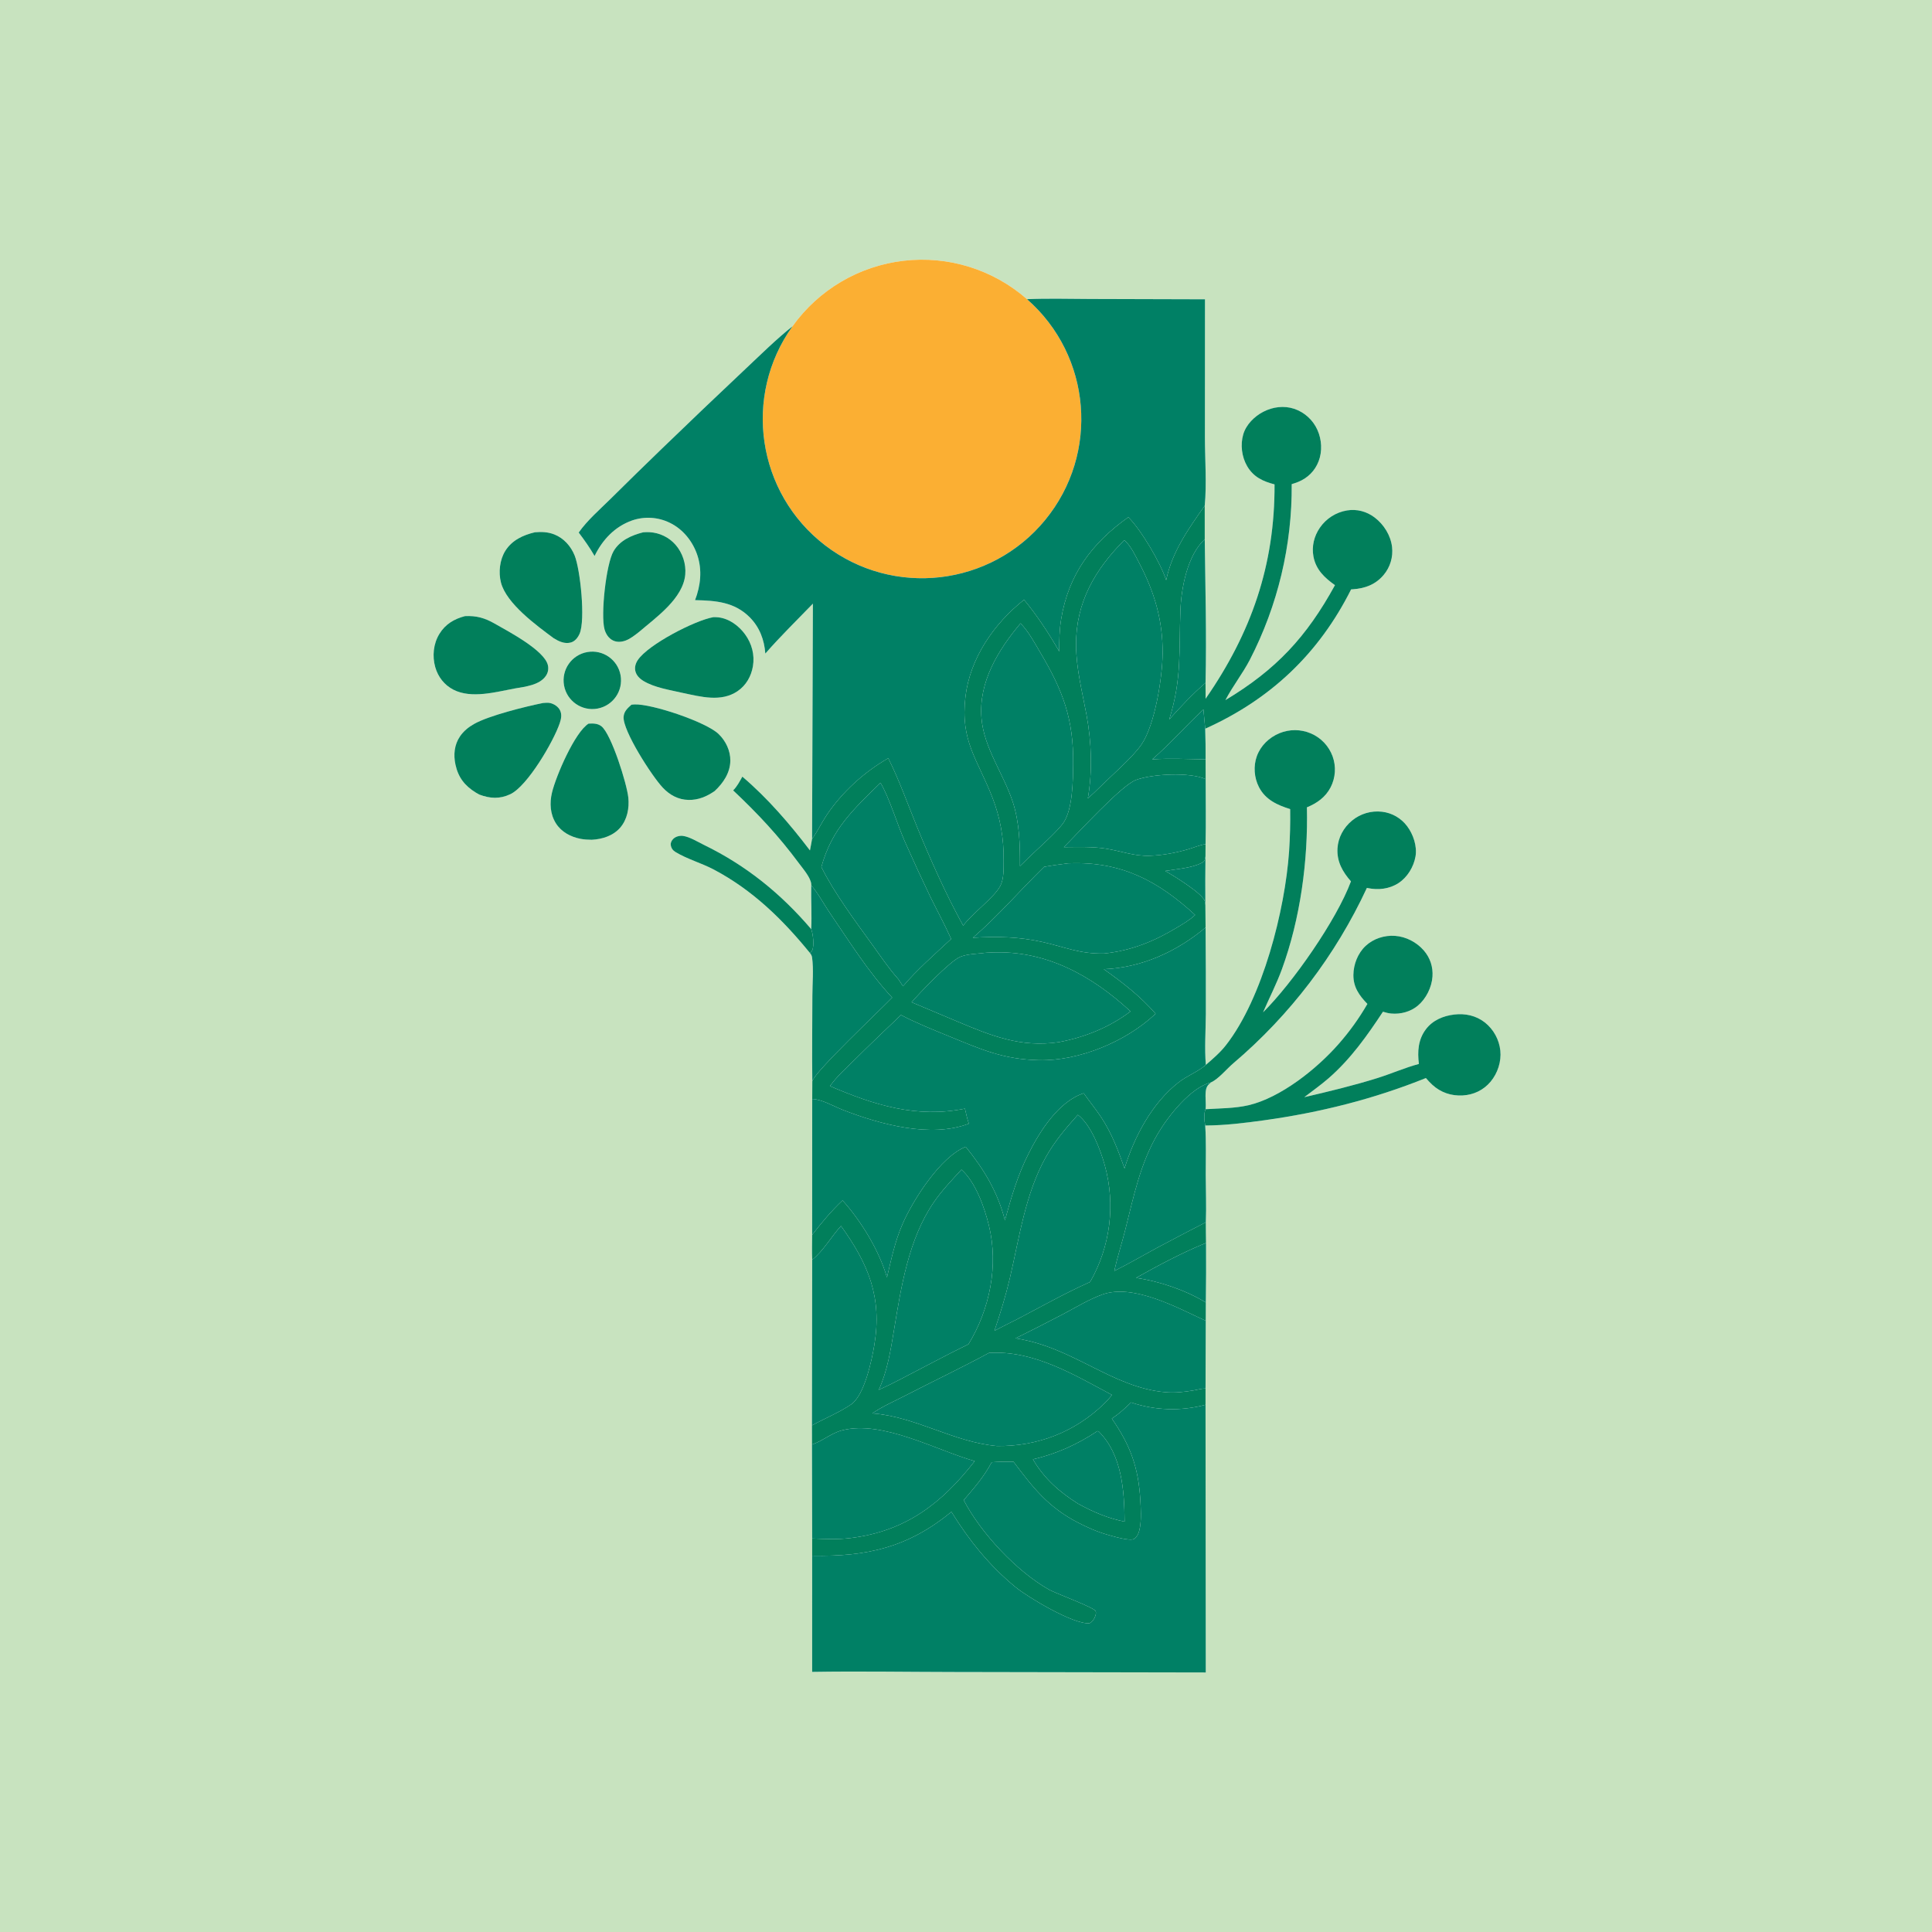 <svg xmlns="http://www.w3.org/2000/svg" style="display: block;" viewBox="0 0 2048 2048" width="1024" height="1024" preserveAspectRatio="none"><path transform="translate(0,0)" fill="rgb(200,227,191)" d="M 0 0 L 2048 0 L 2048 2048 L 0 2048 L 0 0 z M 1088.67 317.141 C 1052.82 285.726 1005.36 270.928 958.012 276.402 C 910.661 281.876 867.83 307.11 840.093 345.876 C 822.505 359.872 806.304 376.03 789.907 391.392 C 760.209 419.357 730.693 447.517 701.363 475.868 C 683.062 493.53 664.878 511.314 646.814 529.219 C 635.598 540.296 622.519 551.591 613.448 564.518 C 619.532 572.546 625.233 580.618 630.269 589.349 C 638.691 572.136 651.627 558.251 670.051 551.706 C 683.195 547.175 697.603 548.073 710.082 554.201 C 724.03 560.967 734.372 573.942 739.217 588.532 C 744.505 604.455 742.651 620.718 736.804 636.169 C 758.607 636.648 778.606 638.015 794.876 654.482 C 805.27 665.001 810.209 678.317 811.271 692.806 C 827.3 674.452 844.79 657.412 861.71 639.884 L 860.828 889.295 C 860.087 893.353 859.428 897.447 858.581 901.484 C 837.347 873.559 813.716 846.064 786.925 823.273 C 784.008 828.426 781.407 833.643 777.16 837.84 C 803.502 862.664 825.427 886.112 847.017 915.244 C 851.131 920.795 859.492 930.378 859.962 937.292 C 859.989 937.692 859.947 938.095 859.94 938.496 C 859.624 953.915 860.676 969.574 859.925 984.916 C 827.713 947.165 790.918 917.388 746.174 895.609 C 739.806 892.51 730.861 886.941 723.863 886.084 C 720.408 885.661 716.317 886.697 713.777 889.151 C 712.088 890.784 710.77 893.136 711.029 895.547 C 711.384 898.857 713.11 901.375 715.881 903.068 C 728.344 910.683 743.596 914.853 756.676 921.767 C 797.725 943.464 829.576 974.552 858.632 1010.27 C 859.764 1011.77 860.545 1012.93 860.816 1014.84 C 862.628 1027.58 861.165 1042.48 861.148 1055.44 C 861.109 1085.63 860.694 1115.88 861.078 1146.07 L 860.996 1164.97 L 860.918 1309 C 860.841 1317.8 860.638 1326.62 860.964 1335.41 L 860.707 1511 L 860.737 1531.23 L 860.944 1630.88 L 860.939 1649.12 L 860.918 1772.26 C 910.532 1771.44 960.306 1772.32 1009.93 1772.39 L 1278.17 1772.89 L 1277.91 1489.12 L 1277.92 1471.85 L 1278.16 1400.1 L 1278.23 1380.69 C 1278.52 1359.64 1278.6 1338.59 1278.45 1317.55 C 1278.27 1310.26 1278.3 1302.95 1278.24 1295.65 C 1278.87 1279.03 1278.18 1262.06 1278.13 1245.41 C 1278.09 1228.04 1278.72 1210.39 1277.57 1193.08 C 1298.51 1192.98 1319.54 1190.41 1340.25 1187.52 C 1399.25 1179.31 1456.18 1165.05 1511.5 1142.78 C 1513.66 1145.26 1515.87 1147.68 1518.3 1149.91 C 1527.24 1158.11 1538.36 1161.87 1550.44 1161.22 C 1562.1 1160.6 1572.63 1155.57 1580.14 1146.57 C 1587.6 1137.62 1591.62 1125.31 1590.42 1113.69 C 1589.16 1101.98 1583.28 1091.26 1574.09 1083.9 C 1564.76 1076.57 1553.19 1074.05 1541.54 1075.45 C 1529.87 1076.85 1518.7 1081.49 1511.47 1091.11 C 1503.22 1102.07 1502.46 1114.75 1504.09 1127.82 C 1489.3 1131.76 1474.77 1138.21 1460.08 1142.8 C 1434.49 1150.79 1408.71 1156.98 1382.62 1163.05 C 1391.36 1156.29 1400.37 1149.99 1408.69 1142.71 C 1431.86 1122.44 1449.18 1097.98 1465.99 1072.47 C 1468.94 1073.38 1471.8 1074.13 1474.88 1074.4 C 1484.78 1075.27 1495.27 1072.49 1502.94 1066.06 C 1511.7 1058.71 1517.66 1046.71 1518.48 1035.32 C 1519.22 1025.05 1516.07 1015.36 1509.32 1007.56 C 1501.72 998.785 1490.43 992.87 1478.8 992.047 C 1467.53 991.249 1455.93 994.958 1447.62 1002.7 C 1439.37 1010.4 1434.78 1022.18 1434.65 1033.38 C 1434.5 1046.41 1440.85 1055.27 1449.49 1064.21 C 1440.72 1079.41 1430.45 1093.7 1418.83 1106.86 C 1396.03 1132.86 1357.61 1163.68 1323.27 1171.63 C 1308.85 1174.97 1292.76 1174.86 1277.96 1175.8 C 1278.64 1169.66 1277.46 1163.39 1278.11 1157.21 C 1278.63 1152.42 1280 1150.24 1283.81 1147.32 C 1291.71 1143.75 1300.44 1132.98 1307.32 1127.16 C 1367.42 1076.14 1415.74 1012.69 1448.97 941.197 C 1449.23 941.26 1449.49 941.331 1449.76 941.385 C 1460.93 943.706 1472.67 942.456 1482.39 936.149 C 1491.87 929.997 1498.52 919.008 1500.48 907.941 C 1502.4 897.134 1498.12 884.385 1491.62 875.802 C 1485.21 867.22 1475.55 861.669 1464.91 860.467 C 1453.51 859.149 1442.06 862.536 1433.22 869.845 C 1424.31 877.137 1418.44 887.828 1417.79 899.386 C 1417 913.365 1423.2 924.189 1432.07 934.269 C 1416.8 975.33 1370.27 1042 1338.89 1073.11 C 1345.56 1057.77 1353.19 1043 1358.94 1027.25 C 1378.42 973.891 1386.69 912.462 1385.38 855.818 C 1396.06 851.422 1405.09 845.081 1410.51 834.597 C 1415.75 824.417 1416.51 812.511 1412.61 801.744 C 1408.61 790.77 1400.22 781.954 1389.47 777.405 C 1378.87 772.9 1366.91 772.835 1356.27 777.226 C 1345.31 781.783 1336.38 790.346 1332.3 801.59 C 1328.51 812.041 1329.44 824.438 1334.51 834.309 C 1341.45 847.8 1353.96 853.368 1367.63 857.689 C 1367.87 872.646 1367.48 887.607 1366.48 902.532 C 1362.16 964.68 1338.55 1057.94 1299.65 1107.8 C 1293.42 1115.8 1285.87 1122.21 1278.25 1128.83 C 1276.73 1111.31 1278.13 1092.45 1278.24 1074.79 C 1278.31 1044.26 1278.22 1013.72 1277.96 983.181 L 1277.75 959.542 C 1277.59 942.292 1277.63 925.042 1277.86 907.793 L 1277.94 894.846 C 1278.5 871.922 1278.02 848.865 1278.04 825.927 L 1277.98 804.965 C 1278.05 794.135 1277.92 783.304 1277.57 772.478 C 1346.84 741.34 1398.08 692.881 1432.24 624.764 L 1434.19 624.644 C 1447.09 623.759 1458.27 619.583 1466.78 609.391 C 1473.7 601.146 1476.9 590.41 1475.63 579.723 C 1474.18 567.562 1466.94 555.968 1457.25 548.607 C 1448.75 542.148 1438.43 539.35 1427.85 541.085 C 1416.18 543.041 1405.81 549.651 1399.11 559.4 C 1392.97 568.315 1390.3 579.203 1392.31 589.902 C 1394.93 603.916 1404.09 612.448 1415.13 620.281 C 1384.88 675.406 1352.78 709.822 1299 742.144 C 1306.68 727.368 1317.15 714.206 1324.86 699.443 C 1354.53 641.883 1369.78 577.974 1369.27 513.217 C 1371.64 512.496 1373.99 511.724 1376.27 510.785 C 1386.3 506.673 1393.89 499.12 1397.79 488.96 C 1401.86 478.383 1401.13 465.988 1396.51 455.711 C 1391.79 445.183 1382.91 437.089 1371.99 433.368 C 1361.06 429.713 1349.11 431.271 1339 436.568 C 1329.67 441.458 1320.99 450.05 1317.93 460.352 C 1314.69 471.288 1316.25 484.201 1321.97 494.049 C 1328.71 505.659 1338.7 510.234 1351.07 513.466 C 1351.44 598.962 1326.51 670.669 1277.99 740.692 L 1277.92 723.826 C 1279.1 673.187 1277.68 622.235 1277.08 571.584 C 1277.14 559.737 1277.14 547.89 1277.07 536.044 C 1279.25 512.525 1277.31 487.504 1277.25 463.827 L 1277.33 317.266 L 1155.68 316.925 C 1133.4 316.854 1110.92 316.195 1088.67 317.141 z M 567.014 564.233 C 554.522 567.19 542.78 572.578 535.683 583.867 C 529.7 593.384 528.267 606.744 531.037 617.515 C 536.798 639.913 568.873 663.099 586.992 676.59 C 592.343 679.881 598.675 682.898 605.148 681.06 C 609.564 679.807 612.59 675.874 614.363 671.849 C 620.787 657.271 615.126 603.623 609.141 588.851 C 605.127 578.944 597.652 570.463 587.573 566.515 C 580.855 563.882 574.128 563.628 567.014 564.233 z M 681.755 564.271 C 669.407 567.459 657.224 572.72 650.432 584.221 C 642.41 597.806 636.591 652.239 640.834 667.147 C 642.236 672.075 645.146 676.693 649.891 678.969 C 654.1 680.988 658.986 680.579 663.256 678.978 C 668.47 677.024 672.967 673.295 677.343 669.935 C 695.373 654.481 724.13 634.521 726.409 608.963 C 727.409 597.75 723.481 585.887 716.057 577.437 C 709.049 569.504 699.151 564.713 688.581 564.14 C 686.301 564.004 684.03 564.111 681.755 564.271 z M 492.925 653.105 C 481.425 656.105 472.149 661.552 465.781 671.93 C 459.392 682.341 458.083 695.527 461.389 707.209 C 464.308 717.525 471.042 726.179 480.622 731.099 C 499.834 740.966 525.84 733.444 545.889 729.772 C 556.708 727.887 572.069 726.322 578.744 716.311 C 580.971 712.971 581.677 709.063 580.784 705.147 C 577.177 689.319 538.511 669.148 524.386 661.051 C 513.889 655.034 505.02 652.539 492.925 653.105 z M 756.111 654.227 C 736.603 657.66 687.138 683.146 676.089 699.684 C 673.835 703.059 672.575 707.128 673.459 711.178 C 674.498 715.939 678.086 719.4 682.108 721.851 C 693.946 729.062 710.518 731.413 723.964 734.589 C 742.882 738.523 764.442 744.547 781.896 732.634 C 790.92 726.474 796.35 716.883 798.133 706.2 C 800.148 694.132 796.978 682.296 789.817 672.449 C 783.184 663.326 772.941 655.727 761.486 654.404 C 759.706 654.199 757.9 654.202 756.111 654.227 z M 622.737 691.177 C 606.059 694.026 594.904 709.927 597.9 726.579 C 600.896 743.231 616.895 754.246 633.52 751.103 C 649.938 747.999 660.787 732.242 657.828 715.796 C 654.869 699.351 639.208 688.364 622.737 691.177 z M 575.638 745.196 C 556.997 748.96 518.149 758.554 502.422 767.494 C 496.593 770.807 491.38 775.022 487.591 780.612 C 481.557 789.515 480.58 800.119 482.797 810.448 C 485.736 824.142 492.69 832.944 504.401 840.192 C 505.623 840.948 506.857 841.62 508.129 842.287 C 519.493 846.575 529.789 847.173 541.021 841.856 C 559.083 833.307 586.705 786.133 593.303 766.71 C 594.866 762.11 595.876 757.313 593.558 752.789 C 591.639 749.045 587.394 746.244 583.351 745.288 C 580.889 744.706 578.141 745.016 575.638 745.196 z M 669.381 746.994 C 665.235 750.724 661.453 754.006 661.043 759.902 C 660.027 774.5 691.042 822.751 702.559 834.94 C 709.938 842.748 718.954 847.727 729.86 847.948 C 740.298 848.16 749.13 844.344 757.555 838.565 C 766.637 830.086 773.983 819.311 774.18 806.431 C 774.342 795.8 769.346 785.427 761.78 778.111 C 748.49 765.259 690.903 745.954 672.518 746.715 C 671.469 746.758 670.425 746.881 669.381 746.994 z M 623.906 767.072 C 609.23 776.179 589.323 822.771 585.158 840.061 C 582.48 851.177 583.111 863.097 589.406 872.944 C 595.216 882.033 605.091 887.214 615.487 889.206 C 619.366 889.949 623.318 890.151 627.258 890.187 C 638.339 889.64 649.922 886.028 657.402 877.399 C 664.913 868.734 667.183 856.718 666.052 845.563 C 664.555 830.792 648.176 778.635 637.711 770.025 C 633.736 766.754 628.789 766.795 623.906 767.072 z"></path><path transform="translate(0,0)" fill="rgb(251,175,51)" d="M 840.093 345.876 C 867.83 307.11 910.661 281.876 958.012 276.402 C 1005.36 270.928 1052.82 285.726 1088.67 317.141 C 1157.18 377.173 1165.71 480.722 1107.96 551.161 C 1050.21 621.599 946.998 633.53 874.702 578.124 C 802.405 522.719 787.091 419.953 840.093 345.876 z"></path><path transform="translate(0,0)" fill="rgb(0,128,101)" d="M 1088.67 317.141 C 1110.92 316.195 1133.4 316.854 1155.68 316.925 L 1277.33 317.266 L 1277.25 463.827 C 1277.31 487.504 1279.25 512.525 1277.07 536.044 C 1259.8 560.6 1242.36 585.101 1236.19 615.021 C 1230.28 596.721 1209.71 561.756 1196.07 548.259 C 1157.65 575.472 1132.8 608.789 1124.92 655.972 C 1122.99 667.507 1122.78 678.94 1122.86 690.604 C 1111.95 671.708 1099.51 652.577 1085.54 635.793 C 1053.84 660.794 1028.3 697.652 1023.41 738.544 C 1017.78 785.599 1036.21 804.862 1051.85 845.046 C 1060.43 867.083 1064.13 888.39 1063.89 911.96 C 1063.81 920.457 1064.36 931.306 1060.41 939 C 1054.04 951.412 1030.9 967.904 1021.02 981.229 C 1003.08 948.929 985.797 910.121 971.815 875.866 C 961.992 851.802 953.234 827.028 941.592 803.775 C 916.25 818.185 892.722 839.622 876.445 863.85 C 870.919 872.076 866.636 881.337 860.828 889.295 L 861.71 639.884 C 844.79 657.412 827.3 674.452 811.271 692.806 C 810.209 678.317 805.27 665.001 794.876 654.482 C 778.606 638.015 758.607 636.648 736.804 636.169 C 742.651 620.718 744.505 604.455 739.217 588.532 C 734.372 573.942 724.03 560.967 710.082 554.201 C 697.603 548.073 683.195 547.175 670.051 551.706 C 651.627 558.251 638.691 572.136 630.269 589.349 C 625.233 580.618 619.532 572.546 613.448 564.518 C 622.519 551.591 635.598 540.296 646.814 529.219 C 664.878 511.314 683.062 493.53 701.363 475.868 C 730.693 447.517 760.209 419.357 789.907 391.392 C 806.304 376.03 822.505 359.872 840.093 345.876 C 787.091 419.953 802.405 522.719 874.702 578.124 C 946.998 633.53 1050.21 621.599 1107.96 551.161 C 1165.71 480.722 1157.18 377.173 1088.67 317.141 z"></path><path transform="translate(0,0)" fill="rgb(1,127,91)" d="M 1236.19 615.021 C 1242.36 585.101 1259.8 560.6 1277.07 536.044 C 1277.14 547.89 1277.14 559.737 1277.08 571.584 C 1258.52 588.758 1252.12 623.578 1251.26 647.547 C 1249.69 690.905 1252.81 719.807 1239.43 762.672 C 1251.27 749.439 1264.45 735.368 1277.92 723.826 L 1277.99 740.692 C 1326.51 670.669 1351.44 598.962 1351.07 513.466 C 1338.7 510.234 1328.71 505.659 1321.97 494.049 C 1316.25 484.201 1314.69 471.288 1317.93 460.352 C 1320.99 450.05 1329.67 441.458 1339 436.568 C 1349.11 431.271 1361.06 429.713 1371.99 433.368 C 1382.91 437.089 1391.79 445.183 1396.51 455.711 C 1401.13 465.988 1401.86 478.383 1397.79 488.96 C 1393.89 499.12 1386.3 506.673 1376.27 510.785 C 1373.99 511.724 1371.64 512.496 1369.27 513.217 C 1369.78 577.974 1354.53 641.883 1324.86 699.443 C 1317.15 714.206 1306.68 727.368 1299 742.144 C 1352.78 709.822 1384.88 675.406 1415.13 620.281 C 1404.09 612.448 1394.93 603.916 1392.31 589.902 C 1390.3 579.203 1392.97 568.315 1399.11 559.4 C 1405.81 549.651 1416.18 543.041 1427.85 541.085 C 1438.43 539.35 1448.75 542.148 1457.25 548.607 C 1466.94 555.968 1474.18 567.562 1475.63 579.723 C 1476.9 590.41 1473.7 601.146 1466.78 609.391 C 1458.27 619.583 1447.09 623.759 1434.19 624.644 L 1432.24 624.764 C 1398.08 692.881 1346.84 741.34 1277.57 772.478 C 1277 765.678 1276.38 758.883 1275.69 752.094 C 1257.17 769.197 1240.44 788.455 1221.44 804.92 C 1240.45 803.673 1258.98 804.645 1277.98 804.965 L 1278.04 825.927 C 1261.45 818.227 1220.6 820.37 1203.78 826.936 C 1188.41 832.939 1142.62 883.103 1127.73 898.018 C 1142.58 897.958 1157.79 897.288 1172.5 899.636 C 1188.31 902.162 1202.64 907.786 1218.98 907.147 C 1232.8 906.607 1246.35 904.061 1259.61 900.229 C 1265.44 898.542 1272.02 895.642 1277.94 894.846 L 1277.86 907.793 C 1277.17 911.026 1277.5 912.693 1274.31 914.436 C 1263.72 920.227 1247.03 921.225 1235.21 923.232 C 1243.41 927.955 1275 947.126 1277.15 955.418 C 1277.49 956.732 1277.6 958.206 1277.75 959.542 L 1277.96 983.181 C 1247.48 1008.69 1210.22 1025.81 1170.09 1027.39 C 1190.11 1041.58 1208.76 1055.99 1224.97 1074.6 C 1193.99 1103.94 1144.06 1124.83 1101.37 1123.84 C 1063.42 1122.96 1040.37 1112.52 1006.49 1098.65 C 989.124 1091.54 971.714 1084.61 955.043 1075.94 C 938.523 1091.63 922.109 1107.32 905.919 1123.36 C 896.953 1132.24 887.133 1140.98 879.781 1151.29 C 926.575 1171.43 971.569 1185.54 1022.85 1175.21 C 1024.15 1180.47 1025.18 1186.02 1027.04 1191.1 C 986.605 1206.64 932.72 1191.76 893.76 1176.65 C 884.22 1172.95 871.205 1165.24 860.996 1164.97 L 861.078 1146.07 C 864.734 1134.95 932.116 1071.6 945.763 1057.51 C 920.576 1030.49 900.486 998.172 879.681 967.759 C 873.534 958.773 866.946 946.382 859.94 938.496 C 859.947 938.095 859.989 937.692 859.962 937.292 C 859.492 930.378 851.131 920.795 847.017 915.244 C 825.427 886.112 803.502 862.664 777.16 837.84 C 781.407 833.643 784.008 828.426 786.925 823.273 C 813.716 846.064 837.347 873.559 858.581 901.484 C 859.428 897.447 860.087 893.353 860.828 889.295 C 866.636 881.337 870.919 872.076 876.445 863.85 C 892.722 839.622 916.25 818.185 941.592 803.775 C 953.234 827.028 961.992 851.802 971.815 875.866 C 985.797 910.121 1003.08 948.929 1021.02 981.229 C 1030.9 967.904 1054.04 951.412 1060.41 939 C 1064.36 931.306 1063.81 920.457 1063.89 911.96 C 1064.13 888.39 1060.43 867.083 1051.85 845.046 C 1036.21 804.862 1017.78 785.599 1023.41 738.544 C 1028.3 697.652 1053.84 660.794 1085.54 635.793 C 1099.51 652.577 1111.95 671.708 1122.86 690.604 C 1122.78 678.94 1122.99 667.507 1124.92 655.972 C 1132.8 608.789 1157.65 575.472 1196.07 548.259 C 1209.71 561.756 1230.28 596.721 1236.19 615.021 z M 1191.64 572.672 C 1160.62 603.933 1140.31 638.682 1140.67 684 C 1140.87 709.189 1147.19 733.225 1151.75 757.814 C 1157.04 786.36 1158.21 817.643 1153.15 846.339 C 1157.8 842.229 1162.31 838.068 1166.67 833.643 C 1178.98 821.466 1200.81 802.653 1210.07 789.103 C 1224.41 768.122 1232.21 717.86 1232.41 692.724 C 1232.69 657.59 1223.84 627.713 1207.62 596.811 C 1203.77 589.48 1199.73 580.649 1193.93 574.624 C 1192.54 573.179 1192.96 573.54 1191.64 572.672 z M 1081.81 660.737 C 1058.18 688.888 1037.21 722.902 1040.4 761.276 C 1043.07 793.374 1063.99 820.49 1073.73 850.6 C 1080.73 872.245 1081.28 895.527 1081.21 918.101 C 1084.04 915.341 1086.99 912.644 1089.72 909.788 C 1099.31 900.382 1121.19 881.421 1127.68 871.552 C 1137.07 857.265 1137.4 827.481 1137.6 810.459 C 1138.17 762.297 1126.91 732.395 1102.76 691.676 C 1096.41 680.968 1090.52 669.75 1081.81 660.737 z M 933.377 829.792 C 904.515 858.158 881.765 878.522 870.668 919.073 C 883.989 946.081 906.926 976.906 924.788 1001.61 C 933.536 1013.71 942.36 1026.99 952.359 1038.02 C 953.962 1040.51 955.527 1043.03 957.205 1045.47 C 972.539 1027.51 991.024 1011.41 1008.29 995.32 C 1001.43 980.025 993.385 965.24 986.001 950.192 C 976.857 931.149 968 911.97 959.432 892.662 C 951.175 874.015 942.813 845.717 933.377 829.792 z M 1130.51 915.404 C 1122.56 916.346 1114.7 917.46 1106.81 918.85 C 1081.36 943.681 1058.21 970.791 1031.26 994.071 C 1056.5 992.529 1079.74 992.941 1104.6 998.463 C 1129.03 1003.89 1144.23 1011.25 1170.16 1010.79 C 1198.81 1007.82 1222.91 998.169 1247.5 983.338 C 1254.09 979.369 1261.29 975.248 1266.86 969.877 C 1227.29 933.471 1188.31 913.084 1133.71 915.112 C 1131.71 915.186 1132.45 915.132 1130.51 915.404 z M 1041.13 1010.41 C 1033.5 1011.19 1024.93 1011.41 1017.8 1014.34 C 1007.11 1018.73 974.939 1052.39 966.313 1062.41 L 1014.42 1082.67 C 1050.43 1097.85 1081.98 1110.71 1122.3 1104.74 C 1149.58 1099.69 1176.24 1089 1198.43 1072.1 C 1157.36 1034.14 1108.6 1007.09 1050.99 1009.66 C 1047.77 1009.81 1044.31 1009.9 1041.13 1010.41 z"></path><path transform="translate(0,0)" fill="rgb(1,127,91)" d="M 586.992 676.59 C 568.873 663.099 536.798 639.913 531.037 617.515 C 528.267 606.744 529.7 593.384 535.683 583.867 C 542.78 572.578 554.522 567.19 567.014 564.233 C 574.128 563.628 580.855 563.882 587.573 566.515 C 597.652 570.463 605.127 578.944 609.141 588.851 C 615.126 603.623 620.787 657.271 614.363 671.849 C 612.59 675.874 609.564 679.807 605.148 681.06 C 598.675 682.898 592.343 679.881 586.992 676.59 z"></path><path transform="translate(0,0)" fill="rgb(1,127,91)" d="M 677.343 669.935 C 672.967 673.295 668.47 677.024 663.256 678.978 C 658.986 680.579 654.1 680.988 649.891 678.969 C 645.146 676.693 642.236 672.075 640.834 667.147 C 636.591 652.239 642.41 597.806 650.432 584.221 C 657.224 572.72 669.407 567.459 681.755 564.271 C 684.03 564.111 686.301 564.004 688.581 564.14 C 699.151 564.713 709.049 569.504 716.057 577.437 C 723.481 585.887 727.409 597.75 726.409 608.963 C 724.13 634.521 695.373 654.481 677.343 669.935 z"></path><path transform="translate(0,0)" fill="rgb(0,128,101)" d="M 1239.43 762.672 C 1252.81 719.807 1249.69 690.905 1251.26 647.547 C 1252.12 623.578 1258.52 588.758 1277.08 571.584 C 1277.68 622.235 1279.1 673.187 1277.92 723.826 C 1264.45 735.368 1251.27 749.439 1239.43 762.672 z"></path><path transform="translate(0,0)" fill="rgb(0,128,101)" d="M 1153.15 846.339 C 1158.21 817.643 1157.04 786.36 1151.75 757.814 C 1147.19 733.225 1140.87 709.189 1140.67 684 C 1140.31 638.682 1160.62 603.933 1191.64 572.672 C 1192.96 573.54 1192.54 573.179 1193.93 574.624 C 1199.73 580.649 1203.77 589.48 1207.62 596.811 C 1223.84 627.713 1232.69 657.59 1232.41 692.724 C 1232.21 717.86 1224.41 768.122 1210.07 789.103 C 1200.81 802.653 1178.98 821.466 1166.67 833.643 C 1162.31 838.068 1157.8 842.229 1153.15 846.339 z"></path><path transform="translate(0,0)" fill="rgb(1,127,91)" d="M 545.889 729.772 C 525.84 733.444 499.834 740.966 480.622 731.099 C 471.042 726.179 464.308 717.525 461.389 707.209 C 458.083 695.527 459.392 682.341 465.781 671.93 C 472.149 661.552 481.425 656.105 492.925 653.105 C 505.02 652.539 513.889 655.034 524.386 661.051 C 538.511 669.148 577.177 689.319 580.784 705.147 C 581.677 709.063 580.971 712.971 578.744 716.311 C 572.069 726.322 556.708 727.887 545.889 729.772 z"></path><path transform="translate(0,0)" fill="rgb(1,127,91)" d="M 723.964 734.589 C 710.518 731.413 693.946 729.062 682.108 721.851 C 678.086 719.4 674.498 715.939 673.459 711.178 C 672.575 707.128 673.835 703.059 676.089 699.684 C 687.138 683.146 736.603 657.66 756.111 654.227 C 757.9 654.202 759.706 654.199 761.486 654.404 C 772.941 655.727 783.184 663.326 789.817 672.449 C 796.978 682.296 800.148 694.132 798.133 706.2 C 796.35 716.883 790.92 726.474 781.896 732.634 C 764.442 744.547 742.882 738.523 723.964 734.589 z"></path><path transform="translate(0,0)" fill="rgb(0,128,101)" d="M 1081.21 918.101 C 1081.28 895.527 1080.73 872.245 1073.73 850.6 C 1063.99 820.49 1043.07 793.374 1040.4 761.276 C 1037.21 722.902 1058.18 688.888 1081.81 660.737 C 1090.52 669.75 1096.41 680.968 1102.76 691.676 C 1126.91 732.395 1138.17 762.297 1137.6 810.459 C 1137.4 827.481 1137.07 857.265 1127.68 871.552 C 1121.19 881.421 1099.31 900.382 1089.72 909.788 C 1086.99 912.644 1084.04 915.341 1081.21 918.101 z"></path><path transform="translate(0,0)" fill="rgb(1,127,91)" d="M 633.52 751.103 C 616.895 754.246 600.896 743.231 597.9 726.579 C 594.904 709.927 606.059 694.026 622.737 691.177 C 639.208 688.364 654.869 699.351 657.828 715.796 C 660.787 732.242 649.938 747.999 633.52 751.103 z"></path><path transform="translate(0,0)" fill="rgb(1,127,91)" d="M 508.129 842.287 C 506.857 841.62 505.623 840.948 504.401 840.192 C 492.69 832.944 485.736 824.142 482.797 810.448 C 480.58 800.119 481.557 789.515 487.591 780.612 C 491.38 775.022 496.593 770.807 502.422 767.494 C 518.149 758.554 556.997 748.96 575.638 745.196 C 578.141 745.016 580.889 744.706 583.351 745.288 C 587.394 746.244 591.639 749.045 593.558 752.789 C 595.876 757.313 594.866 762.11 593.303 766.71 C 586.705 786.133 559.083 833.307 541.021 841.856 C 529.789 847.173 519.493 846.575 508.129 842.287 z"></path><path transform="translate(0,0)" fill="rgb(1,127,91)" d="M 757.555 838.565 C 749.13 844.344 740.298 848.16 729.86 847.948 C 718.954 847.727 709.938 842.748 702.559 834.94 C 691.042 822.751 660.027 774.5 661.043 759.902 C 661.453 754.006 665.235 750.724 669.381 746.994 C 670.425 746.881 671.469 746.758 672.518 746.715 C 690.903 745.954 748.49 765.259 761.78 778.111 C 769.346 785.427 774.342 795.8 774.18 806.431 C 773.983 819.311 766.637 830.086 757.555 838.565 z"></path><path transform="translate(0,0)" fill="rgb(0,128,101)" d="M 1275.69 752.094 C 1276.38 758.883 1277 765.678 1277.57 772.478 C 1277.92 783.304 1278.05 794.135 1277.98 804.965 C 1258.98 804.645 1240.45 803.673 1221.44 804.92 C 1240.44 788.455 1257.17 769.197 1275.69 752.094 z"></path><path transform="translate(0,0)" fill="rgb(1,127,91)" d="M 627.258 890.187 C 623.318 890.151 619.366 889.949 615.487 889.206 C 605.091 887.214 595.216 882.033 589.406 872.944 C 583.111 863.097 582.48 851.177 585.158 840.061 C 589.323 822.771 609.23 776.179 623.906 767.072 C 628.789 766.795 633.736 766.754 637.711 770.025 C 648.176 778.635 664.555 830.792 666.052 845.563 C 667.183 856.718 664.913 868.734 657.402 877.399 C 649.922 886.028 638.339 889.64 627.258 890.187 z"></path><path transform="translate(0,0)" fill="rgb(1,127,91)" d="M 1278.25 1128.83 C 1285.87 1122.21 1293.42 1115.8 1299.65 1107.8 C 1338.55 1057.94 1362.16 964.68 1366.48 902.532 C 1367.48 887.607 1367.87 872.646 1367.63 857.689 C 1353.96 853.368 1341.45 847.8 1334.51 834.309 C 1329.44 824.438 1328.51 812.041 1332.3 801.59 C 1336.38 790.346 1345.31 781.783 1356.27 777.226 C 1366.91 772.835 1378.87 772.9 1389.47 777.405 C 1400.22 781.954 1408.61 790.77 1412.61 801.744 C 1416.51 812.511 1415.75 824.417 1410.51 834.597 C 1405.09 845.081 1396.06 851.422 1385.38 855.818 C 1386.69 912.462 1378.42 973.891 1358.94 1027.25 C 1353.19 1043 1345.56 1057.77 1338.89 1073.11 C 1370.27 1042 1416.8 975.33 1432.07 934.269 C 1423.2 924.189 1417 913.365 1417.79 899.386 C 1418.44 887.828 1424.31 877.137 1433.22 869.845 C 1442.06 862.536 1453.51 859.149 1464.91 860.467 C 1475.55 861.669 1485.21 867.22 1491.62 875.802 C 1498.12 884.385 1502.4 897.134 1500.48 907.941 C 1498.52 919.008 1491.87 929.997 1482.39 936.149 C 1472.67 942.456 1460.93 943.706 1449.76 941.385 C 1449.49 941.331 1449.23 941.26 1448.97 941.197 C 1415.74 1012.69 1367.42 1076.14 1307.32 1127.16 C 1300.44 1132.98 1291.71 1143.75 1283.81 1147.32 C 1262.04 1152.84 1238.32 1183.16 1227.47 1201.53 C 1208.54 1233.56 1201.7 1268.61 1192.71 1304.09 C 1189.05 1318.54 1184.39 1332.69 1181.19 1347.25 C 1196.51 1339.65 1211.27 1330.99 1226.31 1322.84 C 1243.55 1313.65 1260.86 1304.58 1278.24 1295.65 C 1278.3 1302.95 1278.27 1310.26 1278.45 1317.55 C 1252.96 1327.98 1228.29 1341.09 1204.29 1354.58 C 1229.12 1358.22 1256.64 1367.52 1278.23 1380.69 L 1278.16 1400.1 C 1247.98 1386.2 1201.03 1360.26 1168.06 1372.39 C 1154.16 1377.51 1140.74 1385.71 1127.63 1392.63 C 1110.69 1401.54 1093.63 1410.23 1076.46 1418.69 C 1137.58 1427.91 1178.64 1470.9 1235.39 1475.81 C 1245.64 1476.7 1255.59 1475.54 1265.7 1473.81 C 1269.66 1473.13 1273.91 1471.9 1277.92 1471.85 L 1277.91 1489.12 C 1251.92 1496.08 1224.45 1495.22 1198.95 1486.64 C 1192.49 1492.95 1186.12 1498.78 1178.58 1503.78 C 1198.25 1532.1 1206.76 1555.44 1208.79 1590.18 C 1209.33 1599.51 1209.97 1609.99 1208.36 1619.24 C 1207.61 1623.58 1206.15 1628.6 1202.31 1631.21 C 1198.04 1634.13 1178.91 1628.25 1174.02 1626.87 C 1163.19 1623.83 1152.77 1619.2 1142.79 1614.05 C 1111.13 1597.72 1095.25 1577.2 1074.34 1549.5 C 1066.57 1549.37 1058.95 1549.45 1051.2 1550.04 C 1043.06 1565.46 1032.82 1577.03 1021.57 1590.21 C 1039.77 1625.24 1078.19 1666.22 1112.3 1685.22 C 1119.46 1689.21 1159.07 1703.69 1161.33 1707.76 C 1162.12 1709.17 1161.61 1711.39 1161.13 1712.83 C 1160 1716.24 1158.17 1718.95 1154.99 1720.7 C 1138.27 1722.33 1089.78 1693.25 1076.57 1682.44 C 1048.91 1659.8 1027.28 1632.86 1008.54 1602.61 C 962.723 1640.2 919.226 1650.26 860.939 1649.12 L 860.944 1630.88 C 874.567 1631.39 887.853 1632.09 901.447 1630.43 C 959.945 1623.29 998.056 1593.92 1033.24 1548.87 C 991.841 1537.04 935.615 1505.29 892.761 1516.17 C 881.332 1519.07 872.498 1527.18 861.537 1530.97 C 861.272 1531.06 861.004 1531.14 860.737 1531.23 L 860.707 1511 C 874.223 1503.59 889.431 1497.42 902.137 1488.82 C 916.393 1479.16 924.196 1441.72 926.858 1425.6 C 935.206 1375.04 920.57 1339.99 891.496 1299.55 C 881.125 1310.83 872.987 1325.83 860.964 1335.41 C 860.638 1326.62 860.841 1317.8 860.918 1309 C 870.798 1296.25 881.379 1283.52 893.171 1272.49 C 912.964 1294.54 931.981 1325.72 940.206 1354.11 C 944.918 1334.54 948.585 1316.28 956.682 1297.64 C 967.696 1272.28 996.937 1226.13 1023.71 1215.65 C 1043.14 1239.67 1057.51 1263.42 1065.28 1293.57 C 1072.08 1268.93 1078.66 1246.14 1090.21 1223.13 C 1102.16 1199.31 1121.99 1167.71 1148.78 1158.87 C 1154.87 1167.61 1161.69 1175.82 1167.54 1184.74 C 1178.53 1201.47 1185.45 1219.83 1192.05 1238.59 C 1202.39 1204.99 1221.25 1169.11 1249.59 1147.2 C 1258.36 1140.41 1269.17 1136.4 1277.55 1129.43 C 1277.79 1129.23 1278.02 1129.03 1278.25 1128.83 z M 1142.55 1181.73 C 1129.78 1195.92 1118.11 1209.63 1108.71 1226.4 C 1086.74 1265.65 1080.57 1311.99 1070.39 1355.31 C 1065.97 1374.12 1060.28 1392.37 1054.16 1410.68 C 1062.2 1406.48 1070.27 1402.37 1078.4 1398.35 C 1103.92 1384.99 1129.26 1370.68 1155.56 1358.95 C 1177.01 1321.49 1182.62 1277.01 1171.16 1235.39 C 1166.59 1219 1156.63 1192.37 1142.55 1181.73 z M 1019.19 1239.84 C 1008.85 1251.06 998.279 1262.1 989.66 1274.74 C 963.079 1313.71 955.262 1364.1 947.698 1409.74 C 944.134 1431.24 940.653 1453.36 931.531 1473.34 C 939.808 1469.55 947.975 1465.54 956.022 1461.29 C 979.532 1449.2 1002.85 1436.52 1026.61 1424.95 C 1049.21 1388.01 1058.64 1341.56 1048.32 1299.22 C 1043.68 1280.18 1034.28 1253.25 1019.19 1239.84 z M 1048.32 1434.14 C 1019.23 1449.92 989.148 1464.09 959.76 1479.33 C 948.283 1485.29 935.283 1490.79 924.743 1498.24 C 970.903 1501.73 1010.52 1528.71 1056.86 1532.85 C 1099.64 1533.35 1139.33 1518.13 1170.2 1488.2 C 1173.26 1485.24 1176.23 1482.12 1178.66 1478.62 C 1138.21 1457.18 1095.87 1431.16 1048.32 1434.14 z M 1163.35 1516.98 C 1142.05 1531.15 1119.89 1541.13 1094.96 1546.98 C 1106.76 1567.27 1123.01 1581.58 1142.78 1593.98 C 1158.64 1602.73 1174.3 1609.46 1192.13 1612.99 C 1191.83 1580.12 1189.39 1541.98 1164.66 1517.39 L 1163.35 1516.98 z"></path><path transform="translate(0,0)" fill="rgb(0,128,101)" d="M 1127.73 898.018 C 1142.62 883.103 1188.41 832.939 1203.78 826.936 C 1220.6 820.37 1261.45 818.227 1278.04 825.927 C 1278.02 848.865 1278.5 871.922 1277.94 894.846 C 1272.02 895.642 1265.44 898.542 1259.61 900.229 C 1246.35 904.061 1232.8 906.607 1218.98 907.147 C 1202.64 907.786 1188.31 902.162 1172.5 899.636 C 1157.79 897.288 1142.58 897.958 1127.73 898.018 z"></path><path transform="translate(0,0)" fill="rgb(0,128,101)" d="M 870.668 919.073 C 881.765 878.522 904.515 858.158 933.377 829.792 C 942.813 845.717 951.175 874.015 959.432 892.662 C 968 911.97 976.857 931.149 986.001 950.192 C 993.385 965.24 1001.43 980.025 1008.29 995.32 C 991.024 1011.41 972.539 1027.51 957.205 1045.47 C 955.527 1043.03 953.962 1040.51 952.359 1038.02 C 942.36 1026.99 933.536 1013.71 924.788 1001.61 C 906.926 976.906 883.989 946.081 870.668 919.073 z"></path><path transform="translate(0,0)" fill="rgb(1,127,91)" d="M 858.632 1010.27 C 829.576 974.552 797.725 943.464 756.676 921.767 C 743.596 914.853 728.344 910.683 715.881 903.068 C 713.11 901.375 711.384 898.857 711.029 895.547 C 710.77 893.136 712.088 890.784 713.777 889.151 C 716.317 886.697 720.408 885.661 723.863 886.084 C 730.861 886.941 739.806 892.51 746.174 895.609 C 790.918 917.388 827.713 947.165 859.925 984.916 C 861.872 990.145 863.31 1002.44 860.921 1007.55 C 860.424 1008.61 859.477 1009.48 858.632 1010.27 z"></path><path transform="translate(0,0)" fill="rgb(0,128,101)" d="M 1235.21 923.232 C 1247.03 921.225 1263.72 920.227 1274.31 914.436 C 1277.5 912.693 1277.17 911.026 1277.86 907.793 C 1277.63 925.042 1277.59 942.292 1277.75 959.542 C 1277.6 958.206 1277.49 956.732 1277.15 955.418 C 1275 947.126 1243.41 927.955 1235.21 923.232 z"></path><path transform="translate(0,0)" fill="rgb(0,128,101)" d="M 1106.81 918.85 C 1114.7 917.46 1122.56 916.346 1130.51 915.404 C 1132.45 915.132 1131.71 915.186 1133.71 915.112 C 1188.31 913.084 1227.29 933.471 1266.86 969.877 C 1261.29 975.248 1254.09 979.369 1247.5 983.338 C 1222.91 998.169 1198.81 1007.82 1170.16 1010.79 C 1144.23 1011.25 1129.03 1003.89 1104.6 998.463 C 1079.74 992.941 1056.5 992.529 1031.26 994.071 C 1058.21 970.791 1081.36 943.681 1106.81 918.85 z"></path><path transform="translate(0,0)" fill="rgb(0,128,101)" d="M 859.94 938.496 C 866.946 946.382 873.534 958.773 879.681 967.759 C 900.486 998.172 920.576 1030.49 945.763 1057.51 C 932.116 1071.6 864.734 1134.95 861.078 1146.07 C 860.694 1115.88 861.109 1085.63 861.148 1055.44 C 861.165 1042.48 862.628 1027.58 860.816 1014.84 C 860.545 1012.93 859.764 1011.77 858.632 1010.27 C 859.477 1009.48 860.424 1008.61 860.921 1007.55 C 863.31 1002.44 861.872 990.145 859.925 984.916 C 860.676 969.574 859.624 953.915 859.94 938.496 z"></path><path transform="translate(0,0)" fill="rgb(0,128,101)" d="M 1170.09 1027.39 C 1210.22 1025.81 1247.48 1008.69 1277.96 983.181 C 1278.22 1013.72 1278.31 1044.26 1278.24 1074.79 C 1278.13 1092.45 1276.73 1111.31 1278.25 1128.83 C 1278.02 1129.03 1277.79 1129.23 1277.55 1129.43 C 1269.17 1136.4 1258.36 1140.41 1249.59 1147.2 C 1221.25 1169.11 1202.39 1204.99 1192.05 1238.59 C 1185.45 1219.83 1178.53 1201.47 1167.54 1184.74 C 1161.69 1175.82 1154.87 1167.61 1148.78 1158.87 C 1121.99 1167.71 1102.16 1199.31 1090.21 1223.13 C 1078.66 1246.14 1072.08 1268.93 1065.28 1293.57 C 1057.51 1263.42 1043.14 1239.67 1023.71 1215.65 C 996.937 1226.13 967.696 1272.28 956.682 1297.64 C 948.585 1316.28 944.918 1334.54 940.206 1354.11 C 931.981 1325.72 912.964 1294.54 893.171 1272.49 C 881.379 1283.52 870.798 1296.25 860.918 1309 L 860.996 1164.97 C 871.205 1165.24 884.22 1172.95 893.76 1176.65 C 932.72 1191.76 986.605 1206.64 1027.04 1191.1 C 1025.18 1186.02 1024.15 1180.47 1022.85 1175.21 C 971.569 1185.54 926.575 1171.43 879.781 1151.29 C 887.133 1140.98 896.953 1132.24 905.919 1123.36 C 922.109 1107.32 938.523 1091.63 955.043 1075.94 C 971.714 1084.61 989.124 1091.54 1006.49 1098.65 C 1040.37 1112.52 1063.42 1122.96 1101.37 1123.84 C 1144.06 1124.83 1193.99 1103.94 1224.97 1074.6 C 1208.76 1055.99 1190.11 1041.58 1170.09 1027.39 z"></path><path transform="translate(0,0)" fill="rgb(1,127,91)" d="M 1277.57 1193.08 C 1276.63 1188.57 1275.93 1180.04 1277.96 1175.8 C 1292.76 1174.86 1308.85 1174.97 1323.27 1171.63 C 1357.61 1163.68 1396.03 1132.86 1418.83 1106.86 C 1430.45 1093.7 1440.72 1079.41 1449.49 1064.21 C 1440.85 1055.27 1434.5 1046.41 1434.65 1033.38 C 1434.78 1022.18 1439.37 1010.4 1447.62 1002.7 C 1455.93 994.958 1467.53 991.249 1478.8 992.047 C 1490.43 992.87 1501.72 998.785 1509.32 1007.56 C 1516.07 1015.36 1519.22 1025.05 1518.48 1035.32 C 1517.66 1046.71 1511.7 1058.71 1502.94 1066.06 C 1495.27 1072.49 1484.78 1075.27 1474.88 1074.4 C 1471.8 1074.13 1468.94 1073.38 1465.99 1072.47 C 1449.18 1097.98 1431.86 1122.44 1408.69 1142.71 C 1400.37 1149.99 1391.36 1156.29 1382.62 1163.05 C 1408.71 1156.98 1434.49 1150.79 1460.08 1142.8 C 1474.77 1138.21 1489.3 1131.76 1504.09 1127.82 C 1502.46 1114.75 1503.22 1102.07 1511.47 1091.11 C 1518.7 1081.49 1529.87 1076.85 1541.54 1075.45 C 1553.19 1074.05 1564.76 1076.57 1574.09 1083.9 C 1583.28 1091.26 1589.16 1101.98 1590.42 1113.69 C 1591.62 1125.31 1587.6 1137.62 1580.14 1146.57 C 1572.63 1155.57 1562.1 1160.6 1550.44 1161.22 C 1538.36 1161.87 1527.24 1158.11 1518.3 1149.91 C 1515.87 1147.68 1513.66 1145.26 1511.5 1142.78 C 1456.18 1165.05 1399.25 1179.31 1340.25 1187.52 C 1319.54 1190.41 1298.51 1192.98 1277.57 1193.08 z"></path><path transform="translate(0,0)" fill="rgb(0,128,101)" d="M 966.313 1062.41 C 974.939 1052.39 1007.11 1018.73 1017.8 1014.34 C 1024.93 1011.41 1033.5 1011.19 1041.13 1010.41 C 1044.31 1009.9 1047.77 1009.81 1050.99 1009.66 C 1108.6 1007.09 1157.36 1034.14 1198.43 1072.1 C 1176.24 1089 1149.58 1099.69 1122.3 1104.74 C 1081.98 1110.71 1050.43 1097.85 1014.42 1082.67 L 966.313 1062.41 z"></path><path transform="translate(0,0)" fill="rgb(0,128,101)" d="M 1181.19 1347.25 C 1184.39 1332.69 1189.05 1318.54 1192.71 1304.09 C 1201.7 1268.61 1208.54 1233.56 1227.47 1201.53 C 1238.32 1183.16 1262.04 1152.84 1283.81 1147.32 C 1280 1150.24 1278.63 1152.42 1278.11 1157.21 C 1277.46 1163.39 1278.64 1169.66 1277.96 1175.8 C 1275.93 1180.04 1276.63 1188.57 1277.57 1193.08 C 1278.72 1210.39 1278.09 1228.04 1278.13 1245.41 C 1278.18 1262.06 1278.87 1279.03 1278.24 1295.65 C 1260.86 1304.58 1243.55 1313.65 1226.31 1322.84 C 1211.27 1330.99 1196.51 1339.65 1181.19 1347.25 z"></path><path transform="translate(0,0)" fill="rgb(0,128,101)" d="M 1054.16 1410.68 C 1060.28 1392.37 1065.97 1374.12 1070.39 1355.31 C 1080.57 1311.99 1086.74 1265.65 1108.71 1226.4 C 1118.11 1209.63 1129.78 1195.92 1142.55 1181.73 C 1156.63 1192.37 1166.59 1219 1171.16 1235.39 C 1182.62 1277.01 1177.01 1321.49 1155.56 1358.95 C 1129.26 1370.68 1103.92 1384.99 1078.4 1398.35 C 1070.27 1402.37 1062.2 1406.48 1054.16 1410.68 z"></path><path transform="translate(0,0)" fill="rgb(0,128,101)" d="M 931.531 1473.34 C 940.653 1453.36 944.134 1431.24 947.698 1409.74 C 955.262 1364.1 963.079 1313.71 989.66 1274.74 C 998.279 1262.1 1008.85 1251.06 1019.19 1239.84 C 1034.28 1253.25 1043.68 1280.18 1048.32 1299.22 C 1058.64 1341.56 1049.21 1388.01 1026.61 1424.95 C 1002.85 1436.52 979.532 1449.2 956.022 1461.29 C 947.975 1465.54 939.808 1469.55 931.531 1473.34 z"></path><path transform="translate(0,0)" fill="rgb(0,128,101)" d="M 860.964 1335.41 C 872.987 1325.83 881.125 1310.83 891.496 1299.55 C 920.57 1339.99 935.206 1375.04 926.858 1425.6 C 924.196 1441.72 916.393 1479.16 902.137 1488.82 C 889.431 1497.42 874.223 1503.59 860.707 1511 L 860.964 1335.41 z"></path><path transform="translate(0,0)" fill="rgb(0,128,101)" d="M 1204.29 1354.58 C 1228.29 1341.09 1252.96 1327.98 1278.45 1317.55 C 1278.6 1338.59 1278.52 1359.64 1278.23 1380.69 C 1256.64 1367.52 1229.12 1358.22 1204.29 1354.58 z"></path><path transform="translate(0,0)" fill="rgb(0,128,101)" d="M 1076.46 1418.69 C 1093.63 1410.23 1110.69 1401.54 1127.63 1392.63 C 1140.74 1385.71 1154.16 1377.51 1168.06 1372.39 C 1201.03 1360.26 1247.98 1386.2 1278.16 1400.1 L 1277.92 1471.85 C 1273.91 1471.9 1269.66 1473.13 1265.7 1473.81 C 1255.59 1475.54 1245.64 1476.7 1235.39 1475.81 C 1178.64 1470.9 1137.58 1427.91 1076.46 1418.69 z"></path><path transform="translate(0,0)" fill="rgb(0,128,101)" d="M 924.743 1498.24 C 935.283 1490.79 948.283 1485.29 959.76 1479.33 C 989.148 1464.09 1019.23 1449.92 1048.32 1434.14 C 1095.87 1431.16 1138.21 1457.18 1178.66 1478.62 C 1176.23 1482.12 1173.26 1485.24 1170.2 1488.2 C 1139.33 1518.13 1099.64 1533.35 1056.86 1532.85 C 1010.52 1528.71 970.903 1501.73 924.743 1498.24 z"></path><path transform="translate(0,0)" fill="rgb(0,128,101)" d="M 1198.95 1486.64 C 1224.45 1495.22 1251.92 1496.08 1277.91 1489.12 L 1278.17 1772.89 L 1009.93 1772.39 C 960.306 1772.32 910.532 1771.44 860.918 1772.26 L 860.939 1649.12 C 919.226 1650.26 962.723 1640.2 1008.54 1602.61 C 1027.28 1632.86 1048.91 1659.8 1076.57 1682.44 C 1089.78 1693.25 1138.27 1722.33 1154.99 1720.7 C 1158.17 1718.95 1160 1716.24 1161.13 1712.83 C 1161.61 1711.39 1162.12 1709.17 1161.33 1707.76 C 1159.07 1703.69 1119.46 1689.21 1112.3 1685.22 C 1078.19 1666.22 1039.77 1625.24 1021.57 1590.21 C 1032.82 1577.03 1043.06 1565.46 1051.2 1550.04 C 1058.95 1549.45 1066.57 1549.37 1074.34 1549.5 C 1095.25 1577.2 1111.13 1597.72 1142.79 1614.05 C 1152.77 1619.2 1163.19 1623.83 1174.02 1626.87 C 1178.91 1628.25 1198.04 1634.13 1202.31 1631.21 C 1206.15 1628.6 1207.61 1623.58 1208.36 1619.24 C 1209.97 1609.99 1209.33 1599.51 1208.79 1590.18 C 1206.76 1555.44 1198.25 1532.1 1178.58 1503.78 C 1186.12 1498.78 1192.49 1492.95 1198.95 1486.64 z"></path><path transform="translate(0,0)" fill="rgb(0,128,101)" d="M 860.737 1531.23 C 861.004 1531.14 861.272 1531.06 861.537 1530.97 C 872.498 1527.18 881.332 1519.07 892.761 1516.17 C 935.615 1505.29 991.841 1537.04 1033.24 1548.87 C 998.056 1593.92 959.945 1623.29 901.447 1630.43 C 887.853 1632.09 874.567 1631.39 860.944 1630.88 L 860.737 1531.23 z"></path><path transform="translate(0,0)" fill="rgb(0,128,101)" d="M 1094.96 1546.98 C 1119.89 1541.13 1142.05 1531.15 1163.35 1516.98 L 1164.66 1517.39 C 1189.39 1541.98 1191.83 1580.12 1192.13 1612.99 C 1174.3 1609.46 1158.64 1602.73 1142.78 1593.98 C 1123.01 1581.58 1106.76 1567.27 1094.96 1546.98 z"></path></svg>